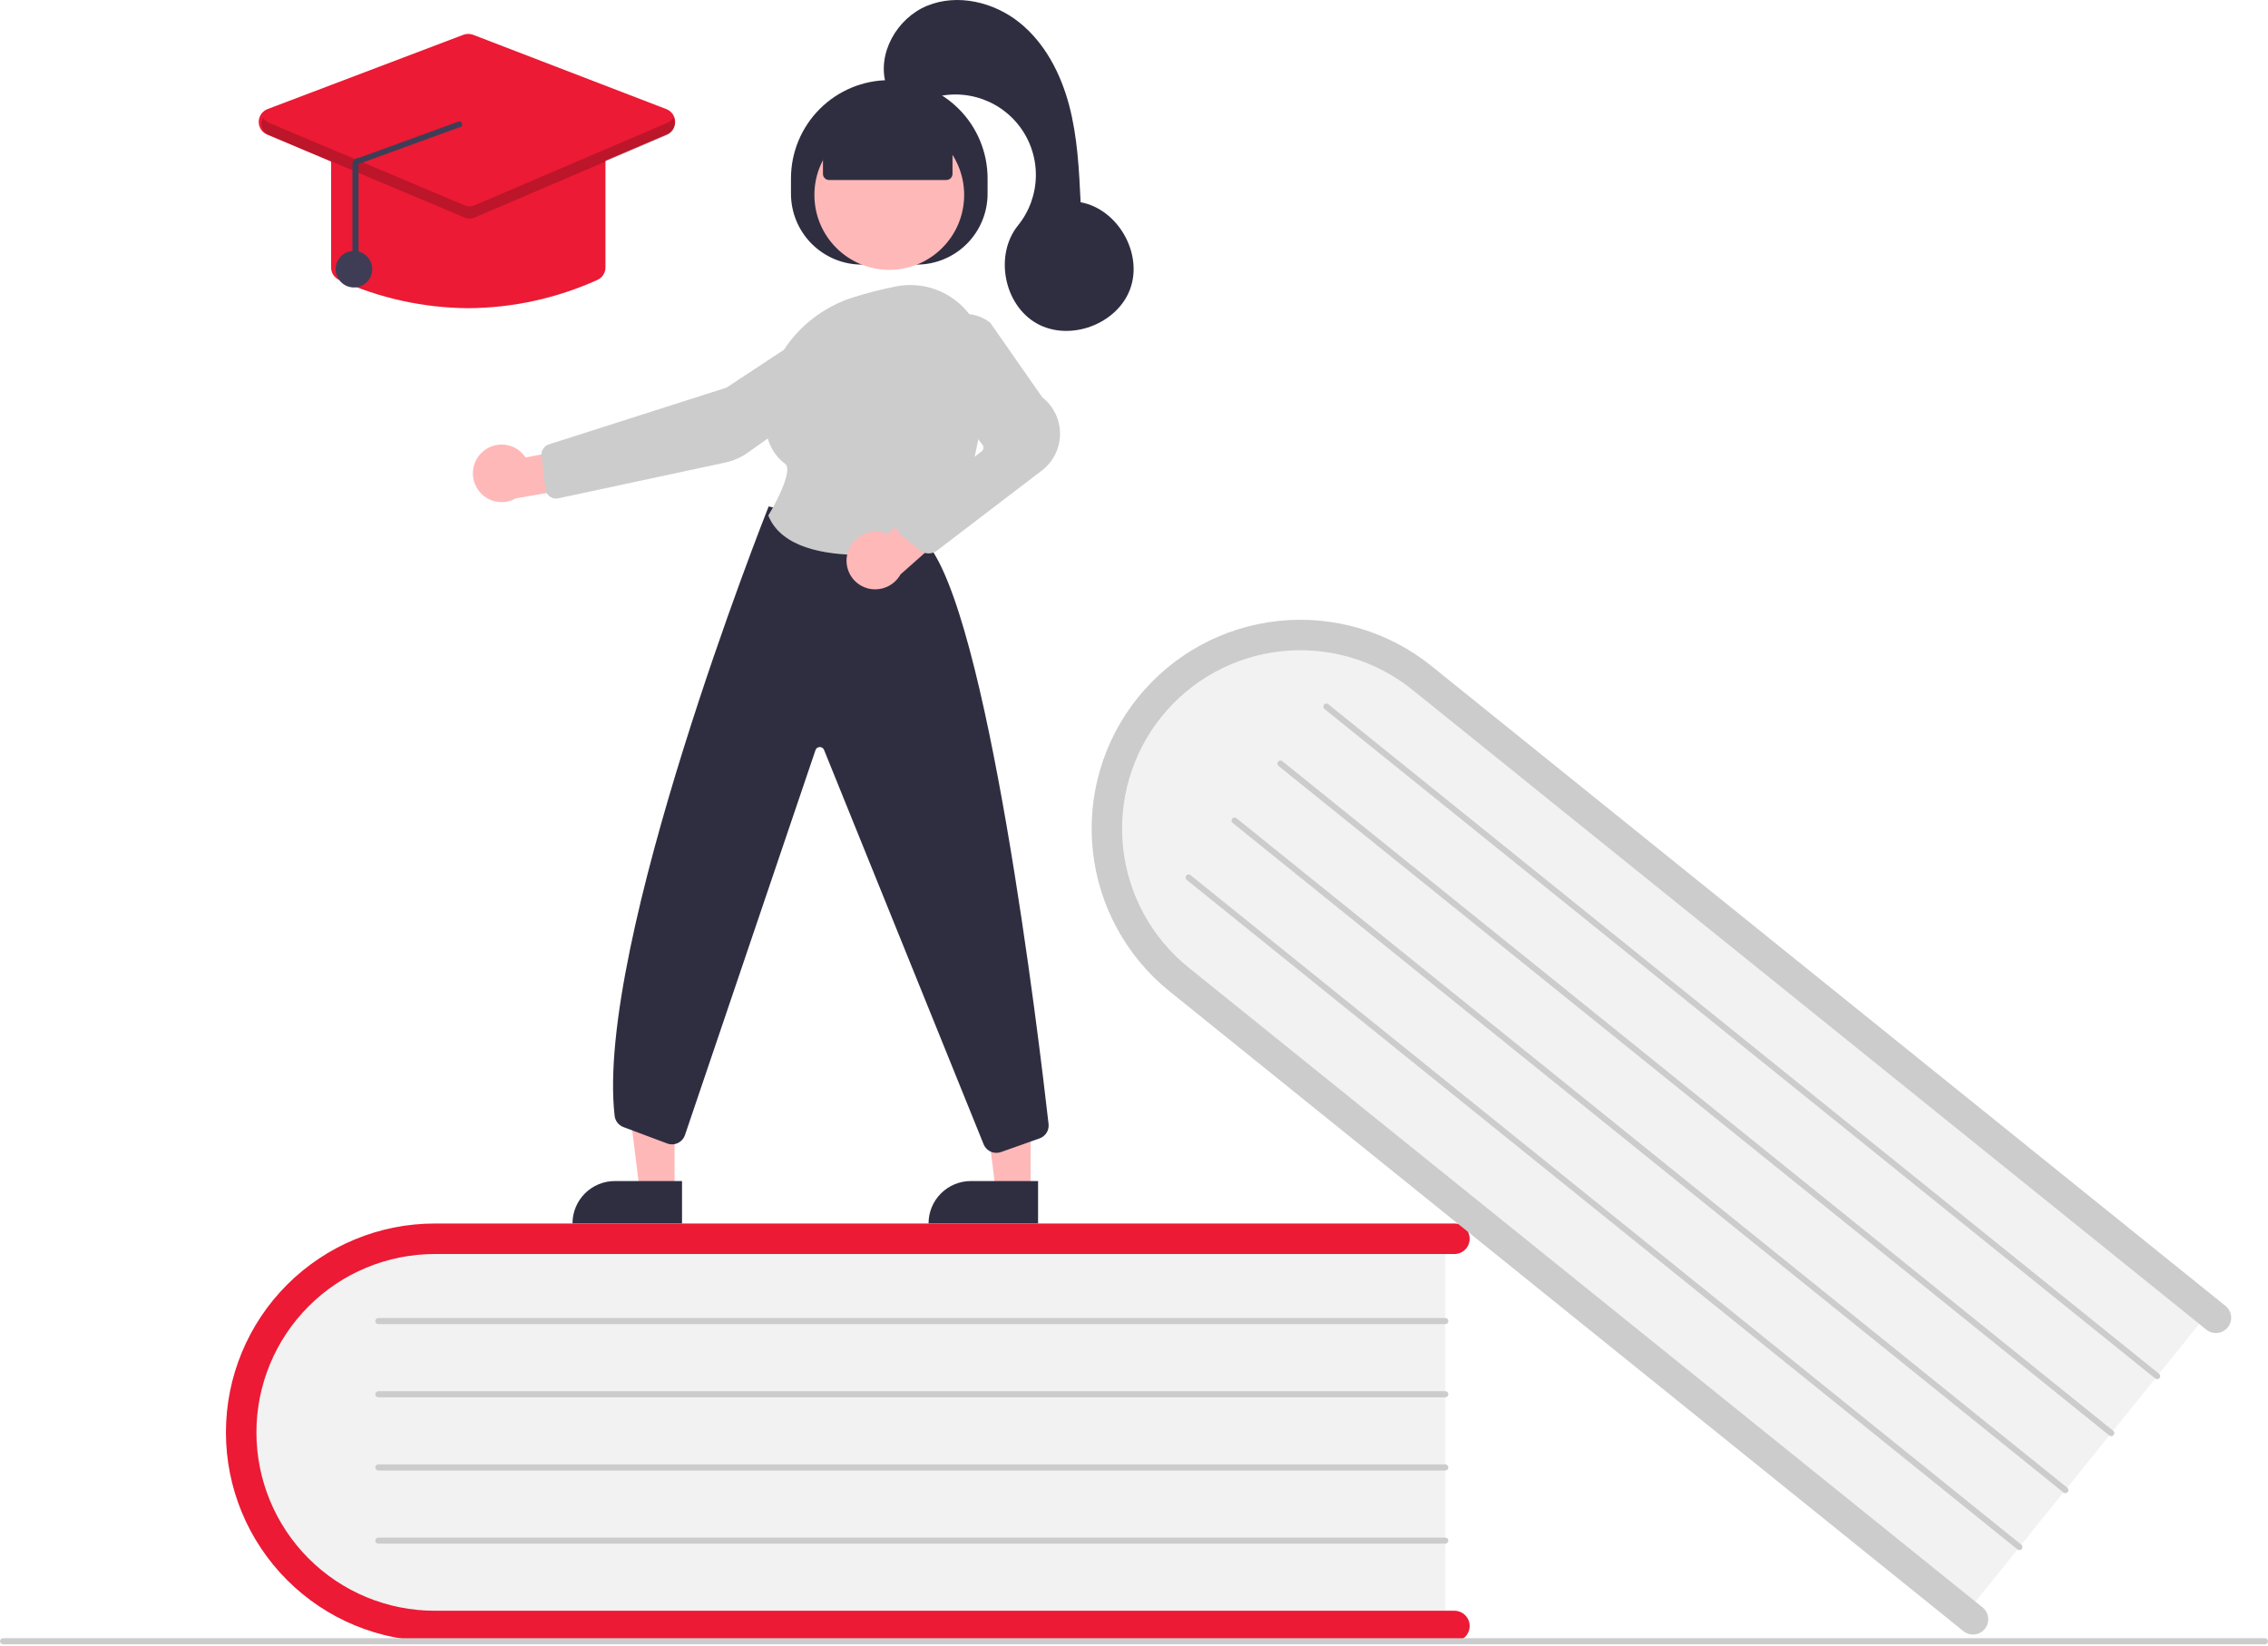 <svg width="153" height="111" viewBox="0 0 153 111" fill="none" xmlns="http://www.w3.org/2000/svg">
<g clip-path="url(#clip0_58_631)">
<path d="M97.499 83.139V109.873H30.521C22.89 109.873 16.681 103.877 16.681 96.506C16.681 89.136 22.89 83.139 30.521 83.139H97.499Z" fill="#F2F2F2"/>
<path d="M99.144 109.668C99.144 109.94 99.036 110.202 98.843 110.395C98.65 110.587 98.389 110.696 98.116 110.696H29.328C25.592 110.696 22.009 109.212 19.367 106.57C16.725 103.928 15.241 100.345 15.241 96.609C15.241 92.873 16.725 89.29 19.367 86.648C22.009 84.007 25.592 82.522 29.328 82.522H98.116C98.389 82.522 98.65 82.631 98.843 82.824C99.036 83.016 99.144 83.278 99.144 83.551C99.144 83.823 99.036 84.085 98.843 84.278C98.65 84.471 98.389 84.579 98.116 84.579H29.328C26.137 84.579 23.077 85.846 20.821 88.103C18.565 90.359 17.298 93.418 17.298 96.609C17.298 99.8 18.565 102.86 20.821 105.116C23.077 107.372 26.137 108.639 29.328 108.639H98.116C98.389 108.64 98.65 108.748 98.843 108.941C99.036 109.133 99.144 109.395 99.144 109.668Z" fill="#EC1A34"/>
<path d="M97.499 89.309H25.523C25.469 89.309 25.417 89.287 25.378 89.249C25.34 89.21 25.318 89.158 25.318 89.103C25.318 89.049 25.34 88.996 25.378 88.958C25.417 88.919 25.469 88.897 25.523 88.897H97.499C97.554 88.897 97.606 88.919 97.645 88.958C97.683 88.996 97.705 89.049 97.705 89.103C97.705 89.158 97.683 89.21 97.645 89.249C97.606 89.287 97.554 89.309 97.499 89.309Z" fill="#CCCCCC"/>
<path d="M97.499 94.244H25.523C25.469 94.244 25.417 94.223 25.378 94.184C25.34 94.145 25.318 94.093 25.318 94.039C25.318 93.984 25.34 93.932 25.378 93.893C25.417 93.855 25.469 93.833 25.523 93.833H97.499C97.554 93.833 97.606 93.855 97.645 93.893C97.683 93.932 97.705 93.984 97.705 94.039C97.705 94.093 97.683 94.145 97.645 94.184C97.606 94.223 97.554 94.244 97.499 94.244Z" fill="#CCCCCC"/>
<path d="M97.499 99.18H25.523C25.469 99.18 25.417 99.158 25.378 99.12C25.34 99.081 25.318 99.029 25.318 98.974C25.318 98.92 25.34 98.867 25.378 98.829C25.417 98.79 25.469 98.769 25.523 98.769H97.499C97.554 98.769 97.606 98.79 97.645 98.829C97.683 98.867 97.705 98.92 97.705 98.974C97.705 99.029 97.683 99.081 97.645 99.12C97.606 99.158 97.554 99.18 97.499 99.18Z" fill="#CCCCCC"/>
<path d="M97.499 104.115H25.523C25.469 104.115 25.417 104.093 25.378 104.055C25.34 104.016 25.318 103.964 25.318 103.91C25.318 103.855 25.34 103.803 25.378 103.764C25.417 103.726 25.469 103.704 25.523 103.704H97.499C97.554 103.704 97.606 103.726 97.645 103.764C97.683 103.803 97.705 103.855 97.705 103.91C97.705 103.964 97.683 104.016 97.645 104.055C97.606 104.093 97.554 104.115 97.499 104.115Z" fill="#CCCCCC"/>
<path d="M149.264 88.172L132.49 108.989L80.336 66.965C74.393 62.177 73.321 53.612 77.945 47.873C82.57 42.134 91.167 41.36 97.109 46.148L149.264 88.172Z" fill="#F2F2F2"/>
<path d="M133.9 109.861C133.729 110.073 133.481 110.209 133.21 110.238C132.939 110.267 132.667 110.188 132.455 110.017L78.891 66.857C75.981 64.513 74.123 61.109 73.723 57.395C73.323 53.68 74.416 49.959 76.76 47.05C79.104 44.141 82.508 42.282 86.222 41.882C89.937 41.483 93.658 42.575 96.567 44.919L150.131 88.079C150.236 88.163 150.324 88.268 150.389 88.386C150.454 88.505 150.494 88.635 150.509 88.769C150.523 88.903 150.511 89.039 150.473 89.169C150.435 89.299 150.372 89.419 150.287 89.525C150.202 89.63 150.098 89.717 149.979 89.782C149.861 89.847 149.731 89.887 149.596 89.902C149.462 89.916 149.326 89.904 149.196 89.866C149.067 89.828 148.946 89.765 148.841 89.68L95.277 46.52C94.047 45.529 92.633 44.789 91.117 44.343C89.601 43.898 88.012 43.755 86.441 43.924C84.87 44.093 83.347 44.569 81.96 45.326C80.573 46.084 79.349 47.107 78.357 48.337C77.366 49.568 76.627 50.981 76.182 52.498C75.737 54.014 75.595 55.603 75.764 57.174C75.933 58.745 76.411 60.268 77.168 61.654C77.926 63.041 78.95 64.265 80.181 65.256L133.745 108.415C133.957 108.586 134.093 108.835 134.122 109.106C134.151 109.377 134.071 109.649 133.9 109.861Z" fill="#CCCCCC"/>
<path d="M145.393 92.976L89.347 47.817C89.326 47.8 89.308 47.779 89.295 47.755C89.282 47.731 89.274 47.705 89.271 47.679C89.269 47.652 89.271 47.625 89.279 47.599C89.286 47.573 89.299 47.549 89.316 47.528C89.333 47.507 89.354 47.489 89.377 47.476C89.401 47.463 89.427 47.455 89.454 47.452C89.481 47.449 89.508 47.452 89.534 47.459C89.56 47.467 89.584 47.48 89.605 47.496L145.651 92.656C145.672 92.672 145.69 92.693 145.703 92.717C145.716 92.741 145.724 92.767 145.727 92.794C145.73 92.821 145.727 92.848 145.72 92.874C145.712 92.9 145.699 92.924 145.682 92.945C145.665 92.966 145.644 92.983 145.621 92.996C145.597 93.009 145.571 93.017 145.544 93.02C145.517 93.023 145.49 93.021 145.464 93.013C145.438 93.005 145.414 92.993 145.393 92.976Z" fill="#CCCCCC"/>
<path d="M142.296 96.819L86.25 51.66C86.208 51.626 86.181 51.576 86.175 51.522C86.169 51.468 86.185 51.413 86.219 51.371C86.254 51.328 86.303 51.301 86.357 51.295C86.412 51.289 86.466 51.305 86.508 51.34L142.554 96.499C142.576 96.516 142.593 96.537 142.606 96.56C142.619 96.584 142.627 96.61 142.63 96.637C142.633 96.664 142.631 96.691 142.623 96.717C142.615 96.743 142.603 96.767 142.586 96.788C142.569 96.809 142.548 96.826 142.524 96.84C142.5 96.852 142.474 96.861 142.447 96.863C142.421 96.866 142.393 96.864 142.368 96.856C142.342 96.849 142.317 96.836 142.296 96.819Z" fill="#CCCCCC"/>
<path d="M139.2 100.662L83.153 55.503C83.111 55.469 83.084 55.419 83.078 55.365C83.072 55.311 83.088 55.256 83.122 55.214C83.157 55.171 83.206 55.144 83.261 55.138C83.315 55.133 83.369 55.148 83.412 55.183L139.458 100.342C139.479 100.359 139.496 100.38 139.509 100.403C139.522 100.427 139.53 100.453 139.533 100.48C139.536 100.507 139.534 100.534 139.526 100.56C139.518 100.586 139.506 100.61 139.489 100.631C139.472 100.652 139.451 100.67 139.427 100.682C139.404 100.695 139.378 100.704 139.351 100.706C139.324 100.709 139.297 100.707 139.271 100.699C139.245 100.692 139.221 100.679 139.2 100.662Z" fill="#CCCCCC"/>
<path d="M136.103 104.505L80.057 59.346C80.036 59.329 80.018 59.308 80.005 59.284C79.992 59.261 79.984 59.235 79.981 59.208C79.978 59.181 79.981 59.154 79.989 59.128C79.996 59.102 80.009 59.078 80.026 59.057C80.043 59.036 80.064 59.018 80.087 59.005C80.111 58.992 80.137 58.984 80.164 58.981C80.191 58.978 80.218 58.981 80.244 58.989C80.27 58.996 80.294 59.009 80.315 59.026L136.361 104.185C136.382 104.202 136.4 104.223 136.413 104.246C136.426 104.27 136.434 104.296 136.437 104.323C136.44 104.35 136.437 104.377 136.43 104.403C136.422 104.429 136.409 104.453 136.392 104.474C136.375 104.495 136.354 104.513 136.331 104.526C136.307 104.539 136.281 104.547 136.254 104.55C136.227 104.553 136.2 104.55 136.174 104.542C136.148 104.535 136.124 104.522 136.103 104.505Z" fill="#CCCCCC"/>
<path d="M152.794 110.902H0.206C0.151 110.902 0.099 110.88 0.06 110.841C0.022 110.803 0 110.75 0 110.696C0 110.641 0.022 110.589 0.06 110.55C0.099 110.512 0.151 110.49 0.206 110.49H152.794C152.849 110.49 152.901 110.512 152.94 110.55C152.978 110.589 153 110.641 153 110.696C153 110.75 152.978 110.803 152.94 110.841C152.901 110.88 152.849 110.902 152.794 110.902Z" fill="#CCCCCC"/>
<path d="M69.525 80.33L67.174 80.329L66.056 71.261L69.525 71.262L69.525 80.33Z" fill="#FFB8B8"/>
<path d="M65.494 79.657H70.028V82.512H62.64C62.64 82.137 62.714 81.766 62.857 81.42C63 81.073 63.211 80.759 63.476 80.494C63.741 80.228 64.056 80.018 64.402 79.875C64.748 79.731 65.12 79.657 65.494 79.657Z" fill="#2F2E41"/>
<path d="M45.506 80.33L43.155 80.329L42.037 71.261L45.507 71.262L45.506 80.33Z" fill="#FFB8B8"/>
<path d="M41.476 79.657H46.01V82.512H38.621C38.621 82.137 38.695 81.766 38.839 81.42C38.982 81.073 39.192 80.759 39.458 80.494C39.723 80.228 40.037 80.018 40.384 79.875C40.73 79.731 41.101 79.657 41.476 79.657Z" fill="#2F2E41"/>
<path d="M53.359 13.065V12.037C53.359 10.278 54.058 8.591 55.301 7.348C56.545 6.104 58.232 5.405 59.991 5.405C61.75 5.405 63.437 6.104 64.68 7.348C65.924 8.591 66.623 10.278 66.623 12.037V13.065C66.623 14.333 66.119 15.55 65.223 16.446C64.326 17.343 63.11 17.847 61.842 17.847H58.14C57.512 17.847 56.891 17.723 56.31 17.483C55.73 17.242 55.203 16.89 54.759 16.446C54.315 16.002 53.963 15.475 53.723 14.895C53.483 14.315 53.359 13.693 53.359 13.065Z" fill="#2F2E41"/>
<path d="M59.991 18.2C62.781 18.2 65.042 15.939 65.042 13.149C65.042 10.36 62.781 8.099 59.991 8.099C57.202 8.099 54.94 10.36 54.94 13.149C54.94 15.939 57.202 18.2 59.991 18.2Z" fill="#FFB8B8"/>
<path d="M32.517 30.509C32.722 30.315 32.967 30.169 33.235 30.08C33.503 29.992 33.786 29.963 34.066 29.996C34.346 30.029 34.616 30.122 34.855 30.271C35.095 30.419 35.3 30.618 35.454 30.854L39.784 30.035L40.923 32.544L34.793 33.615C34.379 33.849 33.895 33.922 33.431 33.822C32.967 33.722 32.556 33.455 32.275 33.072C31.995 32.69 31.865 32.217 31.909 31.745C31.954 31.272 32.17 30.832 32.517 30.509Z" fill="#FFB8B8"/>
<path d="M56.11 21.467L49.01 26.144L37.029 29.97C36.87 30.021 36.734 30.125 36.644 30.266C36.553 30.406 36.514 30.573 36.533 30.739L36.795 32.99C36.806 33.089 36.839 33.185 36.889 33.272C36.94 33.358 37.009 33.433 37.09 33.492C37.172 33.55 37.265 33.591 37.363 33.611C37.461 33.632 37.562 33.632 37.66 33.611L48.936 31.194C49.482 31.077 49.998 30.85 50.452 30.526L58.428 24.851C58.718 24.644 58.948 24.366 59.098 24.044C59.248 23.721 59.312 23.365 59.283 23.011C59.254 22.656 59.133 22.315 58.932 22.021C58.731 21.727 58.457 21.491 58.136 21.335C57.816 21.179 57.461 21.109 57.106 21.133C56.75 21.156 56.407 21.271 56.11 21.467Z" fill="#CCCCCC"/>
<path d="M67.216 77.756C67.035 77.756 66.859 77.704 66.708 77.605C66.557 77.507 66.438 77.366 66.365 77.201L55.587 50.57C55.562 50.512 55.52 50.463 55.466 50.43C55.412 50.397 55.35 50.381 55.287 50.385C55.224 50.388 55.164 50.411 55.114 50.45C55.065 50.489 55.028 50.542 55.01 50.602L46.217 76.529C46.179 76.649 46.118 76.761 46.036 76.857C45.954 76.953 45.853 77.031 45.74 77.087C45.627 77.143 45.503 77.175 45.377 77.181C45.251 77.187 45.125 77.167 45.007 77.123L42.058 76.017C41.898 75.958 41.758 75.855 41.653 75.721C41.548 75.586 41.482 75.425 41.463 75.255C40.136 63.7 51.704 34.532 51.821 34.239L51.853 34.157L62.398 36.49L62.42 36.514C66.627 41.103 70.085 70.051 70.736 75.807C70.76 76.015 70.713 76.225 70.602 76.402C70.49 76.58 70.322 76.714 70.125 76.783L67.522 77.704C67.424 77.739 67.32 77.756 67.216 77.756Z" fill="#2F2E41"/>
<path d="M58.13 37.429C55.575 37.429 52.727 36.919 51.85 34.817L51.83 34.769L51.857 34.724C52.549 33.588 53.464 31.651 52.972 31.288C52.004 30.572 51.534 29.394 51.576 27.787C51.666 24.298 54.044 21.2 57.491 20.078C58.454 19.77 59.433 19.518 60.425 19.323C61.147 19.177 61.893 19.194 62.609 19.37C63.325 19.547 63.993 19.88 64.565 20.346C65.144 20.814 65.612 21.405 65.935 22.076C66.258 22.747 66.429 23.482 66.435 24.226C66.471 27.955 65.897 33.148 62.957 36.713C62.819 36.879 62.628 36.99 62.416 37.028C61.001 37.284 59.568 37.418 58.13 37.429Z" fill="#CCCCCC"/>
<path d="M57.18 37.289C57.319 36.79 57.649 36.367 58.099 36.11C58.549 35.853 59.081 35.785 59.581 35.919C59.684 35.947 59.783 35.984 59.879 36.029L63.167 33.037L65.453 34.577L60.752 38.738C60.539 39.12 60.205 39.421 59.802 39.592C59.399 39.763 58.951 39.794 58.528 39.681C58.282 39.613 58.051 39.498 57.85 39.341C57.649 39.184 57.48 38.989 57.355 38.766C57.23 38.544 57.15 38.299 57.12 38.045C57.09 37.791 57.11 37.535 57.18 37.289Z" fill="#FFB8B8"/>
<path d="M62.646 37.327C62.433 37.327 62.226 37.253 62.061 37.118L60.764 36.059C60.656 35.971 60.57 35.859 60.511 35.732C60.452 35.606 60.422 35.468 60.425 35.328C60.427 35.188 60.461 35.051 60.523 34.926C60.586 34.802 60.676 34.693 60.787 34.608L66.224 30.438C66.289 30.388 66.331 30.315 66.342 30.234C66.353 30.153 66.332 30.072 66.283 30.007L62.926 25.57C62.537 25.056 62.341 24.421 62.374 23.777C62.408 23.132 62.668 22.521 63.109 22.05C63.573 21.549 64.21 21.24 64.891 21.185C65.572 21.131 66.249 21.335 66.787 21.756L66.809 21.778L70.313 26.797C70.692 27.094 70.998 27.474 71.205 27.909C71.412 28.344 71.517 28.82 71.51 29.302C71.502 29.783 71.384 30.257 71.164 30.685C70.943 31.113 70.627 31.485 70.239 31.77L63.197 37.145C63.037 37.263 62.844 37.327 62.646 37.327Z" fill="#CCCCCC"/>
<path d="M55.517 11.728V9.222L59.991 7.269L64.257 9.222V11.728C64.257 11.838 64.214 11.942 64.136 12.019C64.059 12.096 63.955 12.14 63.846 12.14H55.928C55.819 12.14 55.715 12.096 55.638 12.019C55.56 11.942 55.517 11.838 55.517 11.728Z" fill="#2F2E41"/>
<path d="M59.786 5.737C59.128 3.632 60.509 1.219 62.552 0.386C64.594 -0.448 67.037 0.135 68.761 1.512C70.484 2.889 71.553 4.951 72.12 7.083C72.686 9.215 72.794 11.438 72.899 13.641C75.408 14.102 77.115 17.078 76.246 19.477C75.376 21.876 72.159 23.067 69.937 21.814C67.715 20.56 67.071 17.19 68.675 15.205C69.434 14.267 69.858 13.101 69.879 11.894C69.901 10.687 69.52 9.507 68.795 8.542C68.071 7.576 67.045 6.88 65.88 6.563C64.715 6.246 63.478 6.327 62.364 6.793C61.127 7.31 59.576 5.966 59.786 5.737Z" fill="#2F2E41"/>
<path d="M31.59 20.787C28.586 20.767 25.619 20.118 22.881 18.88C22.718 18.807 22.58 18.689 22.483 18.539C22.386 18.389 22.335 18.214 22.336 18.036V10.547C22.336 10.301 22.434 10.066 22.607 9.893C22.781 9.719 23.016 9.622 23.261 9.621H39.919C40.164 9.622 40.399 9.719 40.573 9.893C40.746 10.066 40.844 10.301 40.844 10.547V18.036C40.845 18.214 40.794 18.389 40.697 18.539C40.6 18.689 40.462 18.807 40.299 18.88C37.561 20.118 34.594 20.767 31.59 20.787Z" fill="#EC1A34"/>
<path d="M31.588 14.72C31.464 14.72 31.342 14.696 31.228 14.648L18.019 9.075C17.849 9.003 17.704 8.882 17.603 8.727C17.502 8.572 17.45 8.39 17.453 8.205C17.457 8.021 17.516 7.841 17.622 7.69C17.728 7.539 17.878 7.423 18.05 7.357L31.26 2.346C31.472 2.265 31.708 2.266 31.92 2.348L44.952 7.359C45.124 7.425 45.272 7.541 45.378 7.691C45.484 7.842 45.542 8.021 45.545 8.205C45.549 8.389 45.497 8.57 45.397 8.725C45.297 8.88 45.153 9.001 44.984 9.073L31.952 14.646C31.837 14.695 31.713 14.72 31.588 14.72Z" fill="#EC1A34"/>
<path d="M23.878 19.389C24.56 19.389 25.112 18.837 25.112 18.155C25.112 17.474 24.56 16.922 23.878 16.922C23.197 16.922 22.645 17.474 22.645 18.155C22.645 18.837 23.197 19.389 23.878 19.389Z" fill="#3F3D56"/>
<path opacity="0.2" d="M45.029 8.282L31.997 13.855C31.895 13.898 31.786 13.921 31.675 13.921C31.565 13.921 31.455 13.899 31.354 13.856L18.145 8.284C17.979 8.215 17.84 8.094 17.751 7.938C17.693 8.039 17.657 8.151 17.645 8.267C17.634 8.383 17.647 8.5 17.684 8.611C17.721 8.721 17.782 8.823 17.861 8.908C17.941 8.994 18.037 9.061 18.145 9.106L31.354 14.679C31.455 14.722 31.565 14.744 31.675 14.744C31.786 14.743 31.895 14.721 31.997 14.678L45.029 9.105C45.136 9.059 45.232 8.991 45.311 8.906C45.39 8.82 45.449 8.719 45.486 8.609C45.523 8.499 45.536 8.382 45.524 8.266C45.513 8.151 45.477 8.039 45.419 7.938C45.33 8.092 45.193 8.213 45.029 8.282Z" fill="black"/>
<path d="M23.982 18.151C24.037 18.151 24.089 18.129 24.127 18.091C24.166 18.052 24.188 18 24.188 17.945V11.064L30.97 8.593C31.025 8.594 31.077 8.573 31.116 8.535C31.155 8.497 31.178 8.445 31.179 8.391C31.18 8.336 31.159 8.283 31.121 8.244C31.083 8.205 31.031 8.183 30.976 8.182L24.194 10.653C24.139 10.652 24.085 10.661 24.034 10.682C23.984 10.702 23.938 10.732 23.899 10.771C23.86 10.809 23.829 10.855 23.808 10.905C23.787 10.955 23.776 11.009 23.776 11.064V17.945C23.776 18 23.798 18.052 23.837 18.091C23.875 18.129 23.927 18.151 23.982 18.151Z" fill="#3F3D56"/>
</g>
<defs>
<clipPath id="clip0_58_631">
<rect width="153" height="110.902" fill="white"/>
</clipPath>
</defs>
</svg>
